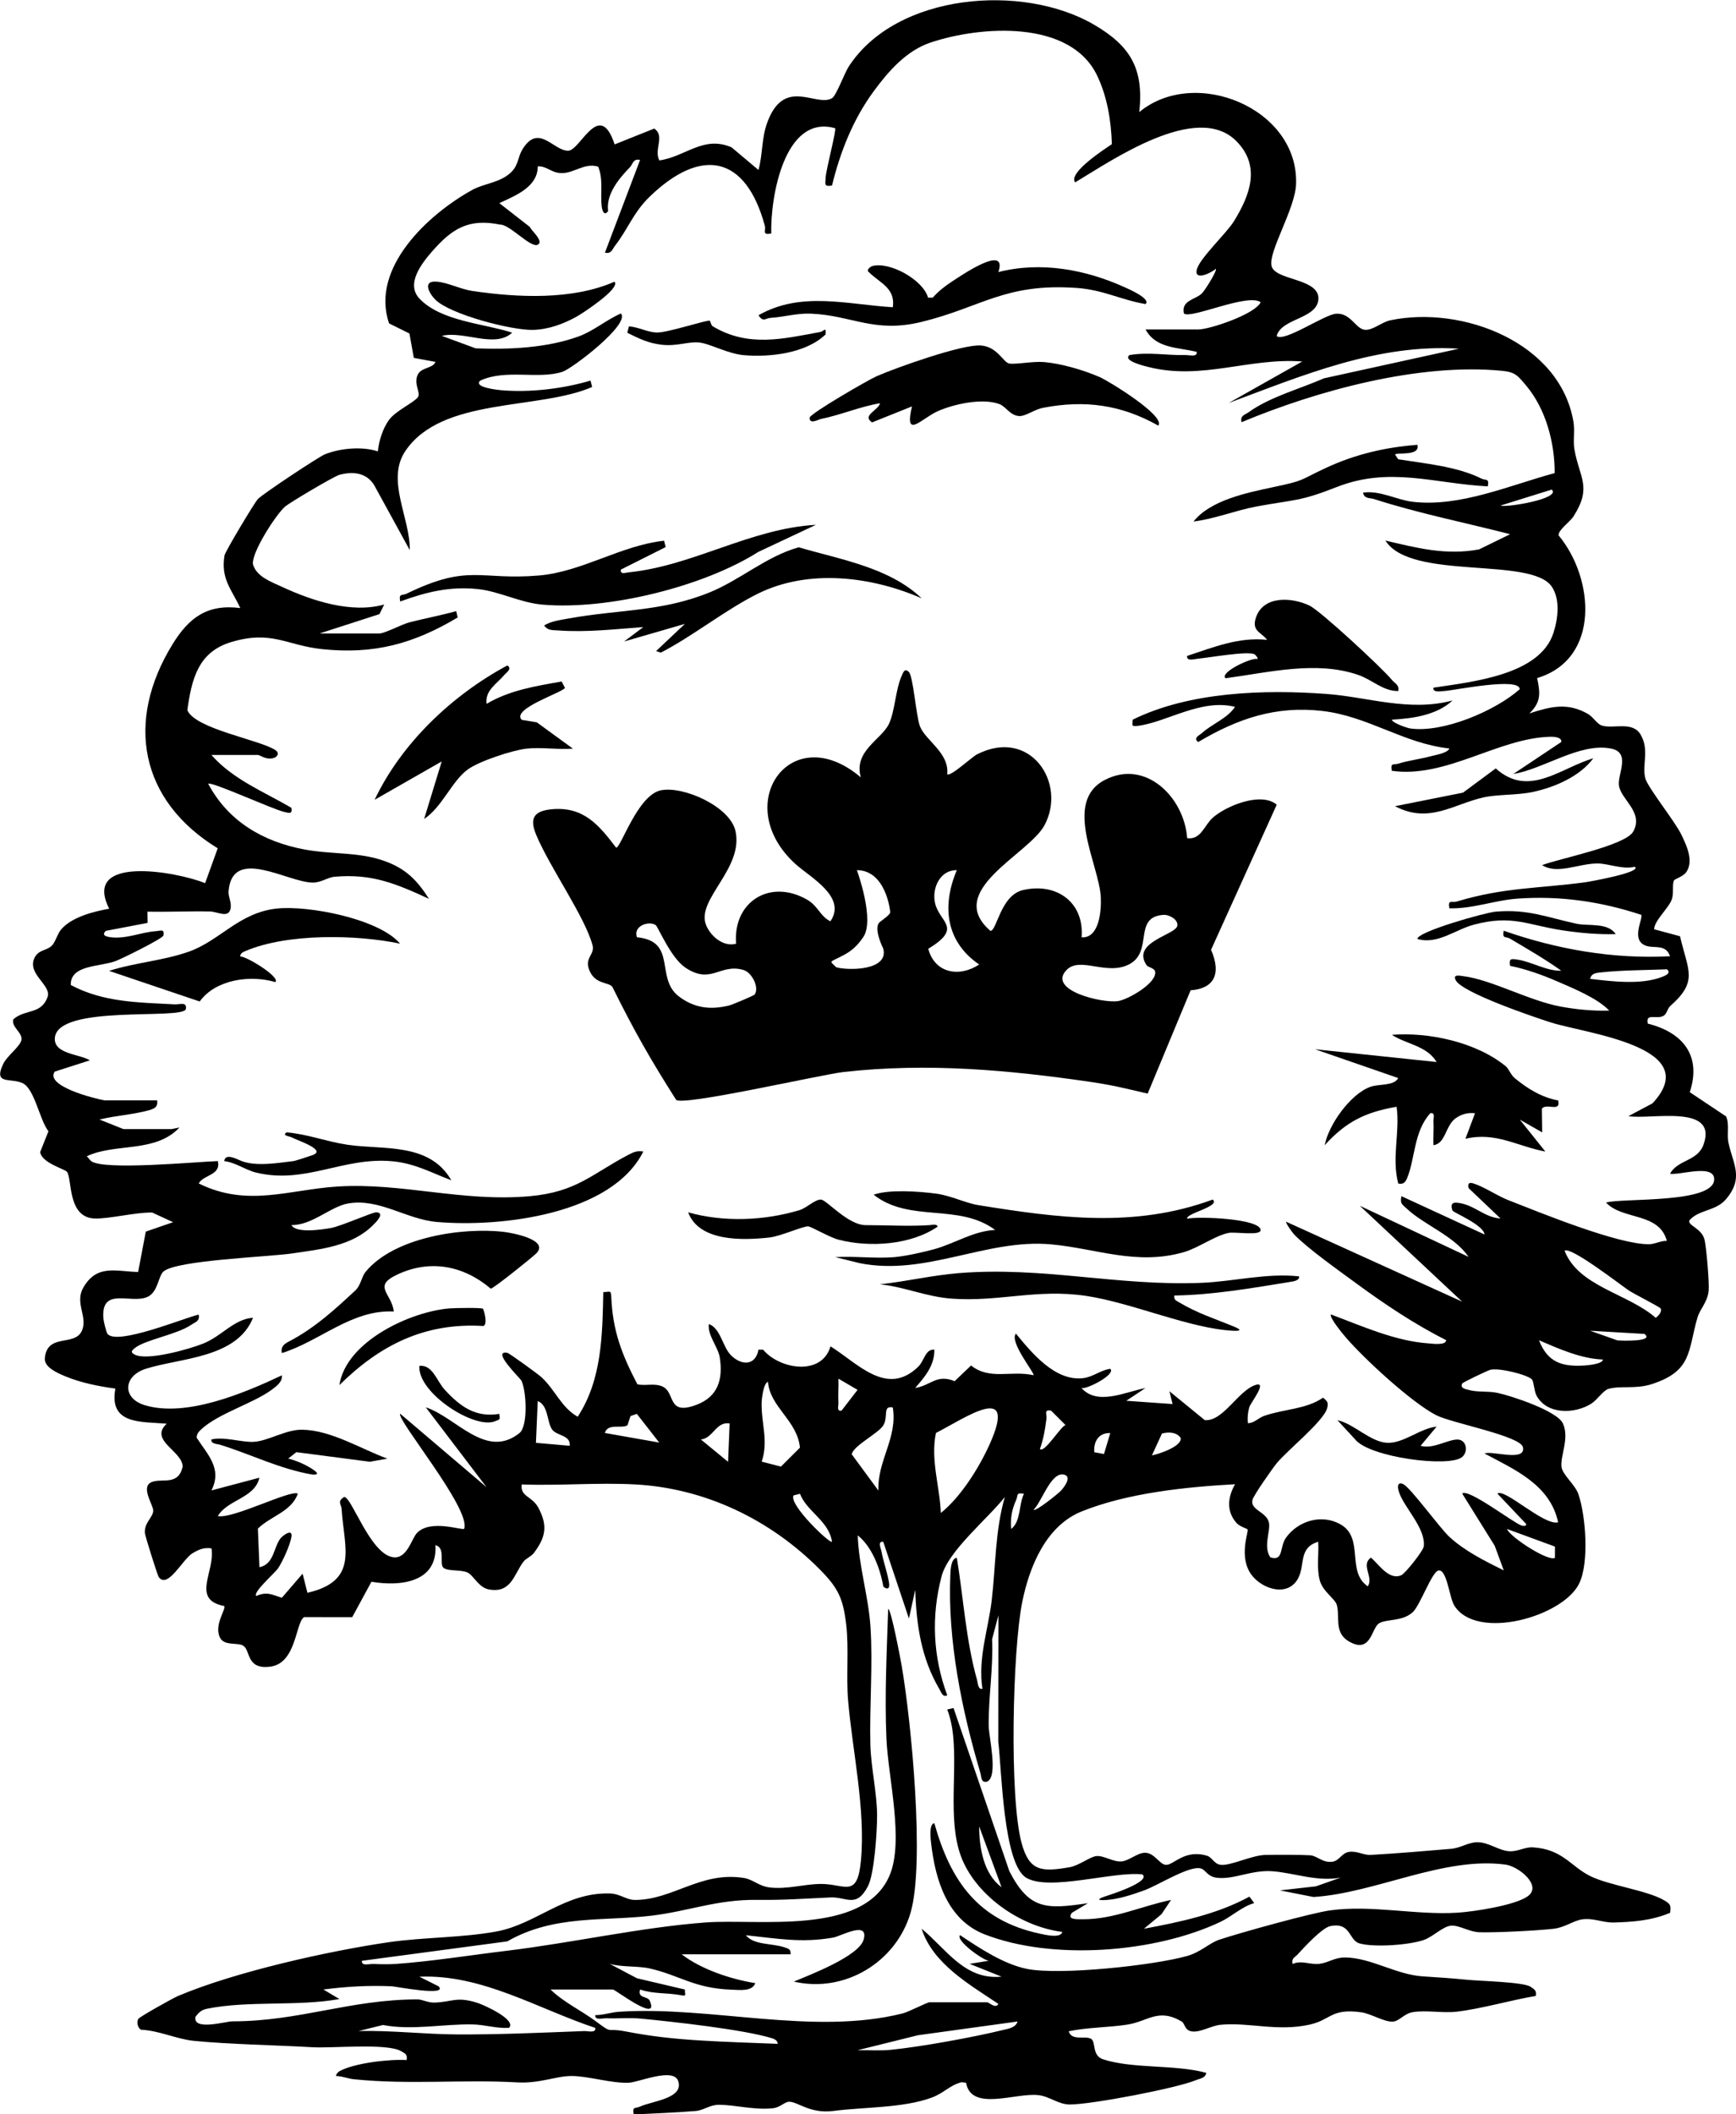 <?xml version="1.0" encoding="UTF-8"?>
<svg id="Untitled_Artwork_Image" data-name="Untitled_Artwork Image" xmlns="http://www.w3.org/2000/svg" viewBox="0 0 591.74 720.34">
  <path d="M388.29,38.23c18.95-15.78,54.44-1.39,53.49,24.53-.31,8.4-9.49,22.99-8.36,27.83s14.83,4.16,15.94,10.33c.87,7.82-12.57,7.19-14.19,13.58,2.59,2.18,16.23-7.33,20.25-7.61,4.96-.35,6.65,5.15,9.77,5.47,2.73.28,5.71-2.61,8.75-3.24,24.47-5.1,57.72,7.47,62.38,34.51.55,3.23-.18,6.49.34,9.47,1.69,9.7,6.1,12.77-.27,22.78-1.27,1.99-5.28,4.67-5.12,6.53,12.15,14.58,14.36,42.1-7.32,48.62,1.11,5.17,1.36,8.2-2.64,12.04,7.24-2.35,12.99-3.83,19.99.19,1.77,1.02,3.1,3.48,4.76,3.96,4.02,1.18,10.48-1.64,13.21,3.14,3.03,5.31.37,10.23,1.55,14.79.81,3.15,10.12,14.68,12.33,19.29,1.76,3.68,4.23,8.84,1.67,12.66-1.04,1.56-3.91,2.33-4.2,2.86-.7,1.24-.03,4.23-.72,6.37-.96,2.96-6.07,7.36-6.06,10.29l8.82,2.37c2.73,11.82,6.31,15.29-3.35,23.79-.87.77-1.2,2.67-2.18,3.27-2.4,1.46-6.29-1.12-5.46,2.71,11.75,2.93,18.48,10.76,14.31,23.36l12.39,8.26c1.21,2.7.18,6.03.81,9,1.56,7.27,5.35,11.93-.88,19.24-3.5,4.1-9.23,3.45-12.45,7.18-.67,1.78,4.32,2.66,5.21,6.75.59,2.72,1.63,14.51,1.36,17.22-.4,4.01-2.91,6.03-3.85,9.26-3.25,11.26-1.72,18.11-15.58,22.57-5.49,1.77-10.75.44-14.74,1.62-1.81.53-3.76,3.73-5.86,5.04-5.73,3.59-15.18,3.74-18.65-2.79-.84-1.57-.91-4.83-1.58-5.5-1.64-1.66-11.37-4.04-14.21-3.25-.81.22-9.27,4.2-9.52,4.66-.88,1.63,1.18,1.9,2.13,2.17,3.27.91,6.53.31,9.91,1.03,4.77,1.01,20.34,6.15,22.28,10.42,2.25,4.95-.85,10.79-.51,14.65.25,2.79,4.66,6.11,5.8,9.48,2.51,7.39,3.7,23.33.24,30.41-5.53,11.32-34.94,19.62-42.55,7.51-1.74-2.76-2.52-12.67-5.49-11.94-2.18.54-6.22,11.96-8.7,14.2-3.61,3.26-8.9,2.21-11.48,3.79-2.61,1.6-2.71,10.7-10.44,6.05-4.95-2.98-2.83-8.47-3.96-12.38-.58-2.02-4.83-4.59-5.81-8.36-1.12-4.3-.26-8.76-.52-13.11-6.74,2.02-4.43,7.71-6.76,12.3-3.4,6.69-12.25,3.95-15.97-1.02-4.55-6.09-.88-14.84-1.35-15.48-.24-.34-2.66-.94-3.8-2.24-3.51-4.02-2.95-8.77-.47-13.16-16.67.91-36.72,2.97-52.31,9.28-12.14,4.91-17.8,18.77-20.25,30.97-3.26,16.23-4.44,66.46-.19,82.03,2.62,9.57,6.71,9.88,16.34,8.21,3.24-.56,6.97-3.57,9.13-3.8,2.53-.26,5.67,2.02,8.52,1.83,2.51-.17,5.32-2.83,7.88-2.95,3.42-.17,5.11,4.11,7.43,4.11,2.62,0,6.37-5.44,13.98-3.07,1.66.52,2.37,2.82,4.59,3.06,3.44.37,10.63-3.3,15.26-3.37,3.76-.06,11.9-.09,15.21.12,2.45.16,4.29,2.69,7.63,2.19,2.36-.35,3.17-2.97,5.56-3.34,2.73-.43,5.05,1.15,7.47,1.02,8.92-.5,18.45-1.31,27.38-2.07,3.16-.27,5.84-2.17,8.76-2.25,4-.11,7.36,2.86,11.13,3.07,2.91.17,5.24-1.5,8.06-1.32,10.11.64,12.83,6.48,19.46,9.77s19.54,4.83,25.42,8.38c2.1,1.26,2.09,1.71,1.85,4.14-6.5,2.77-13.26,3.13-19.15,3.31-3.77.11-6.93-1.59-10.75-1.08-3.07.41-5.91,2.79-9.9,3.23-5.87.65-19.22,1.32-25.08,1.18-3.65-.09-6.96-2.45-9.76-2.25s-6.18,3.79-9.34,4.88c-5.03,1.74-16.89,2.58-21.9,1.17-3.74-1.05-2.88-7.38-10.01-5.88-2.77.59-8.85,7.18-11.09,9.64-.95,1.05-2.2,1.28-1.69,3.24,3.08-1.37,5.79.33,9.15-.05,2.98-.34,5.16-2.21,8.78-2.16,8.79.1,17.3,5.84,26.37,6.43,5.57.36,9.97.65,15.2,1.17,4.55.45,19.09.73,21.6,2.38,1.31.86,2.13,1.36,1.76,3.13-8.52,1.43-18.41,4.34-26.82,5.35-4.87.58-10.51-.59-15.1.17-2.93.48-4.53,3-6.65,3.21-2.92.29-7.55-2.71-10.95-3.17-10.32-1.4-10.21,2.54-17.44,4.18-11.06,2.51-20.9-.86-30.46.08-3.28.32-6.88,2.69-9.8,2.26-2.59-.38-2.27-2.66-3.5-3.38-7.94-4.67-11.41-.07-18.4,1.05-6.2.99-13.69.94-20.08,2.28,1,3.47,5.85,1.35,7.71,2.64,1.6,1.12.18,5.66,3.99,6.91,10.16,3.32,24.62,1.71,35.19,4.62-.29,1.82-2.17,1.92-3.5,2.48-6.73,2.8-35.71,8.31-42.97,8.3-3.99,0-6.82-2.73-10.74-3.19-7.74-.91-22.91,5.75-24.67-4.22l-1.53-.18c-3.97.99-6.01,3.69-10.11,5.22-9.76,3.62-23.09,3.21-33.58,4.57-8.08,1.04-12.22-3.26-15.19-3.13-1.46.06-2.94,1.93-5.39,2.2-6.45.71-13.02-1.2-18.61-1.17-2.84.02-5.12,1.89-7.7,2.11-6.99.58-14.16.83-21.17,1.17-.53-2.85.54-1.92,2.17-2.67,4-1.87,14.95-2.73,13.01-8.65-1.58-4.81-13.36.34-16.79.52-5.84.3-13.96-2.31-19.67-2.29-5.32.03-10.77,2.62-18.5,2.18-18.4-1.06-36.64.87-55.62-1.07-2.04-.21-3.95-1.06-6-1.1-.3-.3.58-1.36,1.08-1.63,5.03-2.8,17.09-4.17,22.9-3.81.38-1.87-.47-2.22-1.87-3.03-4.86-2.8-23.29-.94-30.28-1.34-12.67-.73-28.23-.98-40.35-2.17-5.86-.58-11.9-3.53-18.02-3.79-1.23-.7-1.52-2.69-.93-3.7.39-.67,11.7-7.01,13.48-7.77,19.25-8.18,51.22-15.36,72.11-18.38,11.5-1.66,25.35-1.51,36.68-3.66,13.52-2.57,23.18-13.36,38.43-12.92,3.6.1,5.59,2.2,8.56,2.21,12.88.04,22.5-9.85,37.16-7.49,3.12.5,5.06,2.77,8.76,3.23,5.94.73,11.64-1.15,17.46-1.19,8.27-.05,12.48,5.13,13.69-8.05,1.6-17.48-2.92-37.27-4.39-54.54-.69-8.05.31-17.71-.64-25.75-1.06-9-2.73-12.52-9.14-18.96-16.82-16.9-38.99-27.53-62.75-28.82-12.83-.7-25.87.49-38.7,0-.61,4.23,3.5,3.89,5.67,7.96,3.26,6.12,2.47,10.02-1.47,15.3-1.02,1.36-2.74,1.92-3.56,2.98-3.3,4.28-4.13,10.93-11.83,9.54-3.59-.65-5.22-4.85-7.37-5.8-2.27-1-6.42-.35-8.07-1.53s.83-6.93-2.8-7.75c.79,12.7-11.9,14.14-21.81,12.46l-6.55,12.06-16.38-.02c-3,1.79-2.56,15.71-11.53,16.88-8.21,1.07-6.73-5.42-9.15-7.07-1.83-1.25-5.98.01-7.73-2.35-2.79-4.27,1.92-10.24,1.17-11.23-11.5-2.19-2.96-11.91-4.36-19.65-2.64-.36-4.3.38-6.49,1.69-3.31,1.99-8.44,12.29-11.48,8.1-.46-.64-4.64-14.04-4.72-14.97-.31-3.47,2.65-5.29,2.84-7.53.17-2.02-4.8-8.58-.16-10.01,3.57-1.11,8.68,1.28,10.18-5.03.15-5.34-11.62-8.99-5.43-14.73-8.91-.72-19.75.31-17.49-11.96-5.62-.74-11.84-2-17.07-4.18-2.64-1.1-7.26-3.07-6.98-6.17.78-8.65,10.17-3.87,12.62-9.33,2.14-4.77-2.56-9.44.51-14.75,4.65-8.03,11.09-5.48,18.67-5.29l2.61-13.76,9.31-3.21-7.11-3.28c-5.61-.15-14.69,2.2-19.66,2.02-9.41-.34-7.54-13.75-9.45-15.95-.81-.93-8.62-3.02-9.09-6.69l2.82-7.08c-3.07-3.99-4.72-14.44-8.79-16.38s-10.19.76-6.57-6.67c1.29-2.64,5.65-5.79,6.14-8,.55-2.47-3.54-4.49-2.76-7.08,4.07-3.65,9.73-1.45,11.8-8,.76-3.96-7.26-7.67-4.51-13.07,1.38-2.72,4.06-2.27,5.83-4.03,1.3-1.29,1.82-3.91,3.19-5.53,3.62-4.24,11-6.1,16.38-7.07-9.43-18.56,23.2-12.57,32.7-8.71l4.29-11.87c-26.55-16.25-31.62-43.16-15.4-69.52,5.59-9.08,11.84-13.77,23.1-12.33-3.04-6.51-6.69-9.92-5.39-17.92.21-1.3,10.1-17.79,11.34-19.18,1.46-1.64,20.73-14.42,22.87-15.28,5.17-2.09,12.76-2.78,18.06-1,.35-3.57,1.74-7.98,3.89-10.84,2.28-3.04,8.78-6.02,9.81-7.7.96-1.57-1.6-4.48-.09-7.61,1.24-2.57,5.24-2.09,6.02-4.35l-7.37-1.36-1.49-8.31-6.93-3.43c-6.52-18.88,13.39-37.29,28.5-45.57,3.95-2.16,9.76-2.4,13.39-6.24,2.2-2.33,2.04-4.97,3.5-7.39,5.56-9.21,10.61.45,15.68.36,4.12-.08,10.67-17.82,15.8-2.15l13.5-5.4c3.81,2.56-.24,7.15,1.76,10.85,9.02-1.3,14.98-8.6,24.61-4.45l9.17,7.71c1.47-5.39,1.01-10.74,2.97-16.11,5.8-15.92,16.77-5.09,22.14-8.38,1.4-.86,4.18-8.48,5.63-10.72,16.26-25.09,59.37-28.48,83.68-14.27,12.43,7.27,17,15.03,15.36,29.88ZM109.14,215.84h20.17c1.8,0,7.75-3.17,10.34-3.83,5.27-1.33,10.61-2.34,15.85-3.78l.52,2.14c-14.99,8.95-28.49,12.67-46.22,10.8-12.18-1.28-17.14-6.55-30.99-2.41-11.27,3.37-13.48,12.61-14.95,23.2,2.68,6.45,24.99,10.15,30.03,13.63,1.58,1.09.5,2.38-.63,2.68-2.73.74-4.47-1.04-5.38-1.04h-15.81c7.3,8.32,17.87,12.52,27.25,17.99.43,2.3-.86,1.78-2.49,1.4-3.94-.9-24.78-10.46-25.85-9.58,6.8,12.8,18.67,19.71,32.67,22.36,9.46,1.79,18.69.77,27.6,4.02,7.15,2.61,10.96,6.52,14.97,12.82-11.17-5.13-19.35-8.63-32.08-7.53-2.59.22-4.65,2.04-7.59,2-8.6-.11-27.44-12.5-28.64,2.98-.15,1.93,1.24,4.05.6,6.21-.86,2.94-4.44.7-6.93.65-7.09-.15-14.23.21-21.32.06l.05,3.83-14.22,2.71c-1.62,1.54.14,1.98,1.63,2.18,5.21.69,10.48-1.74,15.4-2.07,1.63-.11,3.02-.91,2.59,1.5-.59,1.2-14.08,7.86-16.37,8.71-5.34,1.98-15.42,1.21-15.21,8.14,11.23,5.96,23.03,5.91,35.41,6.59,1.69.09,4.28-1.03,3.81,1.63-1.2,3.76-43.72-1.74-44.65,9.79-.45,5.57,8.5,5.48,11.93,7.65l-11.97,3.84c-3.35,4.86,13.08,9.1,16.89,9.78h17.99c.4,2.24-.94,2.85-2.65,3.35-5.19,1.49-11.69,1.87-16.97,3.2l8.17,3.26h16.36c.18,0,2.72-.55,2.72-.55-8.2,8.8-21.94,5.2-31.59,9.81.58.47,1,1.29,1.56,1.69,4.46,3.17,35.67.2,43.12-.05,1.1,4.91-4.82,4.55-6.53,7.61,16.6,8.25,30.86,2.08,47.37,1.05,21.98-1.37,42.54,5.35,65.46,3.3,16.06-1.43,21.19-7.61,33.78-14.18,1.75-.91,2.88-1.38,4.94-1.04-10.77,21.55-48.71,25.87-70.37,24-10.44-.9-19.55-8.13-30.23-6.31-5.98,1.02-12.27,7.46-19.33,7.37,1.54,2.93,10.62,1.51,13.53.98,3.36-.61,14.1-5.38,15.37-5.33,3.36.14-.5,3.77-1.08,4.35-7.16,7.2-17.87,8.22-27.42,9.64-8.3,1.23-39.41,2.29-44,6.15-1.82,1.53-1.85,7.05-5.49,8.68-5.67,2.55-15.87-3.65-15.02,7.32.08.98.95,4.66,1.39,5.25,3.07,4.11,25.87-5.29,31.09-6.55.47,2.25-1.12,2.52-2.51,3.47-5.04,3.42-15.74,5.08-19.29,7.97-1.11.91-1.49,1.41-.02,2.19,4.2,2.24,18.75-1.86,23.49-3.8,6.33-2.59,10.41-8.32,16.86-8.74-5.57,13.84-24.76,13.63-36.57,17.39-7.62,2.42-8.2,10.01-.32,12.4,14.09,4.27,34.08-4.2,46.7-10.17.29,2.18-1.82,3.69-3.34,4.83-6.26,4.7-18.26,8.08-24.21,13.63-.85.8-1.45,1.54-1.49,2.77,3.78,5.85,8.81,10.52,5.05,17.98l16.35-4.34c-1.56,7-10.86,7.46-14.17,13.06,4.88,1.17,25.11-9.19,27.26-7.61-2.17,6.17-9.3,7.62-13.61,11.91l.54,13.14c4.97-1.03,4.75-6.59,7.12-9.77.66-.89,4.25-3.68,3.78-.59-.42,2.74-2.97,8.36-4.55,10.72-1.12,1.68-8.72,8.2-7.44,9.44,3.72-1.61,5.29-.43,8.73.6l7.07-8.2,1.64,6.52c17.66-4.1,12.5-15.22,11.65-28.56-.11-1.76-1.63-2.51.89-4.11,2.6.1,8.85,19.4,16.61,20.54,4.85.72,6.3-6.31,8.22-8.29,4.62-4.76,15.42-.75,16.05-1.39,2.49-6.63-23.36-37.57-21.8-39.21l29.44,25.04-20.72-27.22c10.33,3.35,20.5,17.92,31.94,8.77,2.99-2.4,2.36-14.56.63-17.91-.38-.74-10.42-10.44-4.76-9.42.69.13,10.37,7.18,11.46,8.16,4.8,4.3,6.93,10.54,12.52,13.6,8.26-12.59,8.41-27.87,8.72-42.46,2.15.03,2.62-.88,2.72,1.61.48,11.64,3.6,19.66,8.9,29.81,2.82.63,5.75-.48,8.53.74,4.59,2.03,1.4,10.14,11.71,6.21,7.24-2.76,8.97-8.68,7.86-15.97-.57-3.76-4.27-7.65-3.73-11.52,4.14,1.58,4.62,7.91,7.7,10.82,3.65,3.44,8.21,3.32,9.21-2.09l1.58.02c5.67,6.75,20.01,9.04,22.96-1.14,9.15,5.64,19.12,17.34,29.85,7,2.2-2.12,2.4-6.09,5.56-5.88.07,5.43-3.25,9.28-6.54,13.06,5.42-.86,7.3-4.86,13.44-2.31l5.61-5.35c6.37,5.09,13.54,1.6,21.29,3.31.63-.46-8.42-11.44-6-14.17,5.46,6.64,13.3,16.21,22.78,15.19,3.49-.37,6.06-2.77,9.38-3.19,2.02,1.88-7.97,7.05-9.81,6.55,5.46,6.08,14.85,1.34,21.8,0l-6.53,4.33,15.78,1.12-1.08-4.37,12.04,9.84c6.28.59,11.47-10.23,17.43-12.01,4.04-1.21-1.83,6.18-2.23,7.58-.53,1.83-.68,3.59-.51,5.47,2.23,0,3.45-1.74,5.65-2.51,6.67-2.32,14.23-2.19,19.97-6.17,1.45,1.16,1.91,1.6,1.42,3.56-1.1,4.37-13.62,14.4-17.21,18.78-1.46,1.79-7.83,10.88-8.23,12.41-.93,3.53,4.61,4.02,5.56,7.68.73,2.8-2.06,8.29.53,11.99,4.65,1.37,3.01-3.55,5.36-6.78,4.13-5.68,12.05-8.1,18.47-4.52,8.32,4.64,1.93,16.16,9.37,21.15,2.1-3.08-2.54-7.32,1.09-9.78,2.6,2.23,6.17,7.86,10.32,6,1.41-.63,7.52-8.35,7.68-9.85.68-6.3-6.97-13.44-8.53-18.71-.42-1.43-.58-3.34,1.43-2.52,2.42.99,12.48,14.92,15.8,17.99,5.21,4.82,12.22,8.33,18.55,11.42l-3.08-8.36-11.08-17.79c2.02-1.9,17.48,10,20.19,10.88.55.18,1.78.3,1.61-.52l-9.81-10.35c2.48-1.93,15.88,11.03,20.71,9.79-2.71-12.72-14.68-17.92-25.07-23.43,2.17-1.17,14.16,3.01,13.07-2.16-.81-3.85-24.23-8.21-29.48-10.87-8.38-4.25-24.78-19.38-31.05-26.72-.9-1.05-5.68-6.83-4.88-7.64,10.53,3.94,21.87,9.08,33.2,9.85,1.25.09,6.04.79,6.03-1.12-10.4-5.17-21.03-12.28-30.43-19.18-5.88-4.32-16.61-11.9-21.36-16.79-.62-.64-3.07-4.06-2.72-4.35l59.97,27.22-34.89-32.67,37.07,17.41c-4.86-7.15-15.35-10.98-21.11-16.48-1.53-1.46-2.27-1.57-1.78-4.2l28.34,13.06c-.29-3.27-10.71-7.51-10.93-8.16-.51-1.5-.59-2.89,1.59-2.67,5.88.59,9.13,5.03,14.79,5.38l-10.89-10.36c-.33-1.49.08-2.06,1.6-1.6,3.47,1.04,8.24,4.25,11.8,5.65,11.07,4.33,37.5,15.18,48.14,15.08,1.98-.02,4-1.24,6.04-1.14-2.59-9.82-15.16-7.03-20.71-13.06,5.54-1.65,37.51.49,36.84-8.2-.38-5-11.99-1-15.04-1.63,2.64-4.81,9.34-4.21,11.39-9.85,5.14-14.16-18.24-8.43-25.56-9.77l8.18-4.34c18.04-19.29-22.65-23.77-34.59-27.56-5.62-1.79-30.35-10.15-32.47-14.41-1.05-2.12,1.3-1.53,2.48-1.39,9.59,1.15,22.49,8.38,33.25,10.37,5.38,1,11.12,1.54,16.6,1.38-3.99-4.22-12.14-7.53-17.79-9.99-4.88-2.12-10.78-4.23-16.01-5.26-.41-2.65.38-2.44,2.65-2.1,4.67.7,9.94,3.95,14.8,3.75-5.58-3.98-11.57-7.42-17.47-10.92-1.4-.83-2.75.2-2.15-2.7,18.15,6.35,37.34,9.72,56.69,8.7-1.4-4.15-5.1-2.65-7.94-3.5-5.8-1.72-1.07-9.49-1.89-10.62-13.66-4.51-27.54-6.54-42.01-5.53-7.9.55-15.48,3.55-23.39,3.31-.54-3.17.74-1.77,2.53-2.31,16.22-4.86,27.61-4.4,43.67-6.54,1.47-.2,19.61-3.42,17.04-5.3-4.2,1.01-8.92-1.08-12.58-1.12-6.48-.07-13.79,3.88-19.03.56,5.7-2.21,28.39-6.63,31.06-11.44,3.71-6.69-4.43-10.99-4.89-15.89-.37-3.93,4.13-11.07-2.75-12.4-10.63-2.05-22.86,7-33.23,8.67l16.35-10.9c.22-1.66-2.52-1.8-3.59-1.78-17.85.36-35.56,14.24-54.19,11.6-.5-2.94.53-1.88,2.37-2.47,3.31-1.06,7.18-1.48,10.7-2.44,1.69-.46,5.96-1.09,6.55-2.7-15.55-1.66-27.65-11-43.37-12.79-15.88-1.81-28.81,2.64-42.23,10.59-1.89-1.34.43-2.3,1.29-3.07,3.5-3.15,8.57-4.92,11.26-8.9-11.6-2.94-23.37,5.31-33.31,6.49-2.15.25-1.65-.29-1.57-2.13,19.27-9.5,44.7-10.33,66-8.77,14.1,1.03,28.26,6.18,43.03,2.23-5.46,5.04-13.58,6.14-20.71,6.54.28,1.21,5.43,2.88,6.25,2.99,11.17,1.61,29.01-5.97,37.34-13.36.02-4.26-22.35.41-25.57.59-1.2.06-4.13.7-3.84-1.12,12.97-1.99,36.14-4.2,40.87-18.54,1.57-4.77,2.45-11.39-.49-15.83-6.91-10.42-48.09-2.01-56.74-15.75,10.92,2.55,20.59,5.1,31.91,3.01l10.6-5.18c-15.47-3.99-31.15-7.07-46.36-11.97-1.43-.46-3.4-.03-3.78-2.2,5.87-.83,11.47,2.51,17.02,3.14,16.15,1.84,32.98-5.66,48.3-9.79.04-10.35-2.99-21.83-9.74-29.84-2.79-3.31-3.65-4.56-8.08-5-28.25-2.8-63.04,6.69-88.92,17.5-.52-2.36,1.16-2.47,2.52-3.46,7.08-5.13,17.54-7.95,25.58-11.49l46.03-10.1c-27.72-1.75-53.25,9.1-78.5,18.5l25.08-14.14c-18.27-1.36-34.22,6.52-52.56,1.85-.92-.23-8.87-2.09-6.31-4.04,6.58-1.1,12.66.15,19.09,0,1.3-.03,4.07.8,3.8-1.08-6.28-1.6-13.86-1.04-17.44-7.64h17.99c3.79,0,19.32-5.16,21.25-9.27-4.32-3.24-24.03,5.89-26.16,3.82-1.02-4.55,4-4.67,6.17-6.89,1.04-1.07,5.22-7.69,4.71-8.35-1.08,1.13-7.21,4.32-6.55.53s10.11-12.48,12.72-16.72c5.47-8.89,9.26-18.77.82-27.29-13.41-13.54-42.29,6.47-54.94,14.05-2.57-3.25,10.3-11.51,12.51-13.01-.26-7.94-1.55-16.1-5.02-23.36-9.13-19.15-39.77-16.98-56.8-11.26-8.22,2.76-14.3,9.7-19.37,16.6-7.02,9.54-11.41,20.65-14.21,32.12-2.81.43-2.26-.44-2.16-2.7.14-2.9,3.72-16.14,3.22-16.84-17.3-4.85-22.08,23.52-21.77,35.88-3.35.55-1.71-.91-2.19-2.66-6.51-23.95-21.62-26.93-39.26-9.88-5.58,5.39-7.4,11.06-11.73,16.6-1.04,1.33-1.26,2.96-3.51,2.47l11.98-31.59c-2.42-.58-2.41,1.4-3.48,2.5-3.75,3.86-8.19,9.17-7.42,14.93-1.3,1.75-1.98,0-2.18-1.62-.53-4.3.62-9.1-1.2-13.52-4.58-1.46-8.16,2.22-12.44,2.19-3.57-.03-4.87-2.4-8.15-2.31,0,7.11-7.74,10-13.1,12.54l10.41,8.12c.28,1.05,4.92,4.84,2.69,6.04-2.35,1.27-9.58-6.95-12.79-6.84-10.71-2.2-16.38,1.31-23.16,9.05-3.64,4.16-9.17,11.2-4.31,16.23,7.44,7.71,21.84,8.37,31.53,11.53-5.89,5.46-16.46-.75-23.98,1.09l11.54,4.25c11.4.46,24.24-.13,35.03-4.03,5.15-1.86,9.51-5.68,14.48-7.85,3.31,3.58-16.51,18.74-19.91,19.86-8.21,2.7-19.38-1.04-28.06,3.03-2.46,2.28,6.06,3.16,7.11,3.25,9.95.85,20.94-.46,30.5-3.27l.55,2.18c-18.41,7.98-51.3,3.33-63.71,21.88-6.61,9.89,1.71,22.73,1.55,33.7l-12.15-22.17c-2.64-4.25-7.29-4.73-11.87-3.47-1.83.51-16.92,9.42-18.55,10.87-3.19,2.84-11.42,15.65-10.89,19.59,1.24,4.26,6.16,5.95,9.88,7.68,10.2,4.75,23.78,9.2,34.87,6.02l-1.62,3.28-20.19,6.52ZM528.93,166.81l-17.43,5.43c1.49.83,20.85-2.31,17.43-5.43ZM568.19,330.26c-7.15.28-15.33.28-22.39,1.04-1.63.17-3.36.25-3.77,2.21,7.57.88,17.57,2.17,24.82-.79,1.31-.53,2.73-1.34,1.35-2.46ZM566,445.77c-.4-.57-9.2-5.01-10.81-6.1-2.84-1.92-19.92-15.17-21.89-13.52,4.84,12.29,21.59,14.52,31.08,22.85.93-.64,2.32-2.25,1.63-3.23ZM560.55,454.48l-18.53-1.08,9.25,3.27c1.15.13,12.89.57,9.27-2.18ZM546.38,463.2c-7.44-.24-14.99-3.64-21.79-6.55,2.98,7.68,8.08,9.09,15.66,8.58,1.11-.07,6.05-.52,6.13-2.03ZM286.86,480.61l5.45-7.07-6.52-3.81c.09,2.71-.15,5.47,0,8.19.06,1.23-.71,2.99,1.08,2.7ZM259.65,498l6.55,1.69,6.48-6.46c-.94-9.31-10.19-13.74-10.9-22.41-1.56.4-2.14,5.86-2.17,7.1-.17,6.95,2.41,13.03.03,20.07ZM194.19,492.6c.43-3.63-4.35-3.37-5.95-5.49-1.85-2.46-1.23-8.26-4.94-9.76l-.62,14.24,11.51,1.01ZM304.32,479.54c-3.57-.71-1.45,3.06-3.2,6.05-1.6,2.74-10.22,6.93-10.8,9.9l9.1,12.37c-.43-10.14,6.6-17.95,4.9-28.32ZM320.69,515.49c6.75-5.38,12.99-15.34,16.56-23.22,9.93-21.96-8.21-9.14-18.22-4.04-1.91,9.12,1.32,18.18,1.66,27.25ZM354.48,493.69c1.47,1.56,6.98-7.57,8.7-8.17l-4.9-4.89c-2.58-.46-1.38,1.17-1.58,2.74-.49,3.85-.97,6.65-2.22,10.32ZM217.07,481.72l-2.16.76-1.01,3.11c-1.92,1.3-6.76-.81-7.72,2.64l18.53,3.27-7.65-9.79ZM248.71,484.99c-4.63-.77-5.61,5.06-9.81,5.46l9.27,7.6.54-13.06ZM378.46,488.26c-3.92-.15-5.76,2.87-5.45,6.53l3.3.61,2.14-7.14ZM392.65,495.87c2.36-.43,10.4-3.12,9.8-5.97-1.48-2.07-4.23-2.04-6.38-1.48l-3.42,7.45ZM352.3,514.39c.75.72,8.48-5.58,9.32-6.47s4.06-4.84,1.02-5.5c-4.46-.97-7.5,9.28-10.34,11.97ZM272.68,508.96l-2.17.54c-1.85,2.98,12.38,16.59,13.08,15.79-1.01-7.08-8.6-10.29-10.91-16.34ZM349.03,508.96c-2.84-.53-1.93.52-2.68,2.16-1.45,3.16-2.01,6.33-1.67,9.81,3.37-2.55,2.55-8.45,4.35-11.97ZM269.43,665.86h-37.07c6.57,5.09,16.75,8.49,25.08,9.82-1,2.95-5.41,2.32-8.22,2.22-12.62-.45-17.57-4.91-27.69-7.2-4.26-.97-9.26-.38-13.69-1.58l9.28,4.9,16.34,3.84c-.07,1.84.73,2.33-1.38,1.93-4.94-.92-9.31-.35-13.88-1.94-.97,3.1,2.53,2.17,3.26,3.81,3.53,7.98-11.74-3.81-12.54-3.81h-21.26c4.54,4.43,10.43,7.1,15.51,10.89,6.06,4.52,3.05,2.03,10,3.38,9.05,1.75,16.46,2.52,25.28,3.08,8.86.56,17.79.79,26.62,1.16,0-1.07-.97-1.61-1.91-1.9-9.72-3-33.63-5.61-44.57-6.68-3.95-.39-7.92.02-11.87-.13-1.32-.05-4.06.82-3.8-1.08,2.77.02,5.37-.96,8.13-1.14,31.33-2.04,66.04,8.19,96.55.59,2.29-.57,8.37-3.82,9.26-3.82h19.63c.62,0,2.92,2.36,3.81.55-9.84-6.61-22.36-13.69-26.15-25.61,8.41,6.9,14.64,17.57,27.24,16.33l-10.89-4.36,6.53-1.06c-1.97-.16-11.43-6.95-9.79-8.73,6.63,4.44,14.9,9.92,22.82,11.51,11.2,2.24,43.19-1.17,54.61-4.41,4.64-1.32,7.53-4.38,10.85-5.51,6.62-2.24,31.55-9.17,37.94-10.03,14.21-1.93,29.05,1.68,43.32.8,5.59-.35,19.46-2.46,23.89-5.54,5.2-3.62-2.98-10.23-7.47-10.84-21.08-2.86-44.36,9.71-65.48,11.03l-11.43-2.25,12.26-1.38,8.45-2.98c-8.11,1.53-16.03-1.68-23.46-2.17-6.97-.46-12.9,2.86-18.55,2.25-3.55-.38-3.8-2.61-5.65-3.18-3.8-1.16-14.49,5.69-19.37,7.47-4.04,1.46-8.79,3.03-13.09,3.28-2.74.16-3.03-.31-.16-1.25,1.02-.34,15.75-4.91,12.68-7.49-9.76-1.14-31.71,5.83-39.59,1.15s-8.37-37.08-9.53-46.33l.04-43.08-2.16,8.18c.45,9.9-1.26,19.56-1.15,29.46.04,3.86,3.33,17.12-.51,19.01-2.19.53-1.92-1.6-2.35-3.05-6.3-21.25-11.15-44.93-10.22-67.27.06-1.53.15-5.74,2.22-5.94,2.27,13.79,3.09,28.12,6.89,41.62.32,1.12.27,3.3,1.84,3.04-1.6-10.5,1.98-20.23,3.15-30.09,1.41-11.88,1.11-23.61,4.48-35.28-5.74,7.32-19.25,18.3-21.54,26.96-3.6,13.61-2.97,27.46,1.92,40.6-1.57.71-1.88-.73-2.71-2.15-6.14-10.45-7.84-21.78-8.2-33.8l-2.16,9.79-8.75-26.14c-2.03-.25-.8,2.19-.6,3.32.64,3.47,1.96,7.03,2.56,10.55.39,2.31-.68,2.48-1.94,1.39-.99-5.94-3.84-13.63-8.72-17.44.35,10.46,3.64,20.66,4.34,31.07.87,13.06-.37,27.13-.03,40.35.18,7.33,2.27,16.6,2.29,23.89.02,5.41-.93,20.03-3.12,24.22-3.99,7.63-7.33,3.57-12.75,3.82-9.31.42-15.57.94-25.03.83-13.79-.16-23.28,3.87-36.11,5.4-16.33,1.94-33.15-.38-49.05,8.74l-49.54,6.62c-.25,1.91,2.47,1.02,3.8,1.07,2.49.11,5.16.16,7.64,0,11.97-.82,25.86-3.04,38.02-4.5,21.84-2.63,46.18-8.06,67.77-9.64,17.97-1.31,53.73,4.62,62.58-15.91,5.07-11.75-.44-33.43-1.03-46.71-.65-14.62.12-29.59.59-44.19,1,0,4.24,17.21,4.61,19.37,3.23,18.77,7.98,67.22,3.02,84.16-4.93,16.83-22.47,27.45-39.79,23.43,5.24-2.19,22.28-8.64,23.82-14.36,1.76-6.56-7.77-1.09-10.45-.62-10.75,1.88-19.09.31-29.72-.82,2.65,3.37,8.82,2.73,12.89,4.05,1.84.6,2.38.65,2.38,2.47ZM530.03,530.74v-3.8s-16.36-6-16.36-6c1.2,2.94,14.45,11.36,16.36,9.79ZM202.91,690.93c-19.61-6.5-38.58-18.35-59.96-17.44l6.54,3.27c3.47,3.56-14.79.05-15.82,0-7.88-.38-15.66.08-23.43,1.09l5.45,3.25c-14.27,2.58-31.12.44-45.2,3.32-1.86.38-2.74,1.28-3.85,2.7-1.03,4.94,10.34,1.58,12.48,1.58,23.02-.01,40.17-7.46,63.17-7.48,1.64,0,3.52,1.11,5.58,1.08,6.24-.09,7.55-2.27,15.01.15,2,.65,13.35,5.7,10.61,8.46-4.34.27-8.17-1.1-12.56-1.17-9.78-.17-20.57,2.1-30.4.2l-8.29,2.06c11.16-.27,22.14,1.08,33.3,1.15,14.35.09,29.05-.59,43.57-1.14,1.32-.05,4.06.82,3.8-1.08ZM346.85,688.75l-34,4.69-20.51,5.09c3.75-.07,7.55.25,11.3-.13,10.08-1,28.13-4.27,38-6.7,1.86-.46,4.58-.77,5.21-2.95Z" fill="currentColor"/>
  <path d="M513.29,363.33c1.03.84,1.65,2.87,3.05,4.02,4.3,3.56,9.18,6.56,14.78,7.59.99,4.2-4.05.75-5.56,2.81l.11,8.07-7.62-4.35,8.71,10.88c-9.5-1.75-16.93-6.82-27.25-4.35l3.27-8.7c-2.46-.25-4.47.24-6.52,1.65-3.64,2.51-3.4,8.65-7.65,9.23-.11-2.71.13-5.47,0-8.19-.06-1.23.71-2.99-1.08-2.7-5.68,6.29-5.13,15.47-7.89,22.09-.63,1.51-1.3,2.2-3.02,1.87-2.35-8.8.64-17.45-.57-26.16-10.71,1.84-17.25,5.11-24.51,13.09,1.35-7.03,8.8-17.46,15.54-19.87,3.07-1.1,8.05-.23,9.52-3l-28.34-9.81,41.43,4.34c-3.39-5.61-10.28-6.01-15.26-9.26,12.65-.99,28.83,2.5,38.86,10.74Z" fill="currentColor"/>
  <path d="M394.81,145.01c-12.69-7.15-25.07-8.8-39.31-6.06-2.83.54-5.93,2.9-8.01,2.81-3.2-.13-4.56-3.26-6.9-4.11-5.8-2.1-15.43,0-20.98,2.47s-11.49,9.86-8.75-1.65l-13.6,5.45c-3.62-2.4,2.2-4.11,2.7-6.53-6.87,1.17-13.43,4.01-20.24,5.39-.73.15-3.89,1.97-3.73-.49.09-1.34,19.92-12.85,22.9-14.14,6.73-2.93,28.99-10.87,35.4-10.44,5.71.38,7.7,5.86,9.78,6.16,2.37.35,8.02-.85,11.91-.5,5.89.53,13.42,2.74,18.87,5.11,2.99,1.3,22.65,13.3,19.96,16.54Z" fill="currentColor"/>
  <path d="M304.87,428.32c3.75-.32,9.85-1.68,13.63-2.72,6.93-1.91,13.24-6.18,20.71-6.54-12.55-9.29-29.04-2.3-41.42-12,5.16-1.88,15.33-1.15,21.12-.4,5.25.68,10.07,3.22,14.59,3.95,27.16,4.37,53.25,7.91,79.86-1.9,2.83,2.32-9.27,4.71-8.71,6.52,3.99-.87,24.7-.04,25.05,3.82.19,2.13-8.73.57-10.94,1.02-4.67.95-10.2,5.1-15.26,6.56-16.13,4.64-29.86-1.27-45.21-2.66-22.07-2.01-42.71,10.92-65.28,6.4l-8.31-2.05c6.56-.4,13.68.55,20.17,0Z" fill="currentColor"/>
  <path d="M179.47,255.07c-4.8.54-16.19,4.26-20.1,7.15-5.42,4.01-8.66,12.77-14.8,16.81l6-19.6-22.88,13.07c9.21-19.38,26.47-35.68,45.23-45.77,1.81,1.09-.34,2.42-1.07,3.29-2.47,2.96-6.59,5.17-6,9.8,7.83-4.67,16.78-6.05,25.6-7.63l1.12,2.18c-.68,1.53-18.41,7.13-14.74,10.89l5.14.85,12.31,8.96c-5.07.4-10.84-.56-15.81,0Z" fill="currentColor"/>
  <path d="M278.15,178.8l-19.64,9.23c-18.85,11.92-51.26,19.88-73.56,17.98-7.63-.65-14.71-4.51-21.96-5.29-9.54-1.04-17.75.99-26.57,4.22-.56-2.9.6-1.9,2.18-2.67,21.38-10.39,24.79-4.46,45.1-6.19,14.72-1.26,27.98-10.26,42.66-11.85l.54,2.17-15.25,7.66c-.3,1.78,1.43,1.08,2.58.96,22.2-2.28,41.52-14.95,63.92-16.21Z" fill="currentColor"/>
  <path d="M136.4,321.52c-14.87-3.12-38.42-3.56-52.61,2.46-.88.37-1.92.78-1.9,1.9,2.13-.09,13.71,7.02,11.98,8.73-8.64-2.54-20.37-.9-25.81,6.61l-30.88-10.43c8.75-2.82,18.56-3.48,27.22-6.56,10.65-3.79,17.11-13.33,30-14.68,10.65-1.12,34.73,3.44,41.99,11.98Z" fill="currentColor"/>
  <path d="M340.3,92.7c14.5-3.7,29.77-.89,43.26,5.26.76.35,8.96,3.85,6.89,5.64-8.4-1.44-14.39-4.85-23.39-5.49-24.44-1.73-32.37,6.53-52.86,11.55-16.22,3.98-23.65-2.18-37.71-2.79-4.91-.21-9.06,1.12-13.82,1.43-1.76.11-2.51,1.63-4.12-.89,14.51-8.3,30.36-3.64,45.78-2.73.93-6.57-4.4-8.2-8.19-11.98-1.03-.7.63-1.9,1.23-2.06,5.86-1.58,17.27,4.66,18.97,10.77h1.59c1.96-2.19,4.1-3.87,6.54-5.47,3.35-2.2,19.1-12.98,15.84-3.25Z" fill="currentColor"/>
  <path d="M182.94,426.91c-1.07,1.16-14.66,12.07-15.65,12.16-9.26-7.86-20.68-10.12-31.98-4.76-8.45,4.01-1.77,6.3-1.08,12.54-14.37-.73-25.14,10.12-38.16,14.16-.47-2.05.75-3.08,2.17-3.81,9.41-4.86,16.75-11.86,22.85-17.49,1.93-1.78,2.08-4.6,3.51-6.35,9.57-11.74,32.85-15.3,47.13-13.64,2.79.32,15.4,2.63,11.21,7.19Z" fill="currentColor"/>
  <path d="M314.13,203.84c-17.08-7.46-38.44-10.08-55.63-1.65-10.93,5.36-22.18,14.46-33.25,20.17l-1.61-.53,9.81-9.26-20.71,5.99,6.53-4.9c-9.54.69-19.33,1.85-28.95,1.14-1.86-.14-3.6.12-4.84-1.7,2.37-1.49,5.73-1.89,8.49-2.4,16.79-3.06,31.52-2.21,47.85-8.84,10.59-4.3,19.34-12.28,30.43-15.39,14.23,4.18,30.87,6.86,41.89,17.36Z" fill="currentColor"/>
  <path d="M442.79,434.87c.29,1.43-2.01,1.73-2.99,1.89-13.07,2.11-26.3,4.44-39.53,4.64-.15,1.48.59,1.7,1.57,2.28,6.35,3.8,12.24,5.61,18.87,8.35,2.66,1.1,2.11,1.49-.28,1.38-14.86-.71-34.45-9.54-50.28-11.89-16.7-2.48-29.6,2.1-45.66.95-8.82-.63-15.96-3.99-24.56-4.89,8.79-.93,17.96-3.09,26.74-3.8,28.93-2.35,54.19,4.47,82.9,3.3,10.87-.44,22.08-3.4,33.21-2.21Z" fill="currentColor"/>
  <path d="M476.6,235.45c-5.21.05-8.79-3.82-13.59-5.48-14.37-4.99-30.67-.82-45.28,1.12-2.18-1.96,9.1-7.26,10.9-6.54.29-.28-.59-1.4-1.07-1.64-2.31-1.17-15.48,1.17-19.24,1.52-1.22.11-3.92,1-3.67-.95,8.9-2.92,17.61-6.52,27.25-5.47-2.05-2.71-5.32-2.96-3.82-7.54,2.5-7.62,12.2-7.02,18.25-4.15,3.79,1.8,24.9,21.39,28.1,25.31,1,1.23,2.65,1.75,2.17,3.81Z" fill="currentColor"/>
  <path d="M483.14,151.56c1.01,3.91-6.67,2.52-7.63,3.27l1.07,1.64c9.07,1.46,20.12,2.45,28.36,6.58,1.54.77,2.75-.27,2.19,2.66-18.32-.95-33.42-6.88-51.54.25-12.69,4.99-14.19,4.18-27.21,6.59-7.21,1.33-14.24,4.24-21.56,5.14,5.74-7.25,18.13-9.8,27.01-11.68,11.5-2.43,8.71-2.24,18.37-6.7,9.92-4.58,20.03-6.91,30.94-7.76Z" fill="currentColor"/>
  <path d="M209.45,95.99c2.2,2.23-10.8,10.7-12.73,11.79-4.57,2.57-9.72,4.48-15.06,4.62-7.23.19-28.37-5.29-33.33-10.36-2.2-2.25-4.39-6.53.6-6.07,3.94.36,8,2.56,12.11,3.17,15.42,2.27,34.04,3.15,48.4-3.15Z" fill="currentColor"/>
  <path d="M316.86,417.42c.61-.04,2.66-.52,2.72.53-9.04,6.21-23.13,7.19-33.82,4.41-2.94-.76-9.27-4.47-10.3-4.52-1.8-.09-9.36,3.38-13.24,3.8-9.01.98-23.87,1.5-27.66-8.58,12.13,3.41,25.89,2.88,37.95-.75,2.48-.75,5.23-3.65,7.31-3.6,1.91.05,9.2,8.71,15.24,8.71,7.07,0,14.86.47,21.81,0Z" fill="currentColor"/>
  <path d="M99.88,395.63c.83-.1,5.41-1.62,6.66-2.07,4.89-1.74-4.83-4.87-7.24-6.09-.76-.39-3.33-.52-1.59-1.66,7.1.6,13.84,3.22,20.84,4.24,12.17,1.78,27.85-.88,35.3,12.11-6.92-2.66-12.53-5.82-20.19-6.51-16.8-1.51-29.55,7.94-46.39,3.86-3.58-.87-7.01-3.47-10.83-3.9.34-3,4.54-.52,5.99.01,5.05,1.86,12.35.6,17.45,0Z" fill="currentColor"/>
  <path d="M132.03,496.98l-5.97,1.06-25.03-3.27-2.79,2.18c2.61.64,5.78,2,8.01,3.44,1.11.72,3.37,2.23.18,2.01-11.15-1.93-20.71-6.83-31.33-10.13-1.14-.35-3.3-.28-3.04-1.84,4.6-1.01,10.34,1.06,14.44.82,5-.29,10.94-4.24,16.57-4.13,9.84.19,19.96,6.55,28.94,9.85Z" fill="currentColor"/>
  <path d="M241.95,109.29c.24.12.38,1.53,1.03,1.91,12.08,7.19,23.78,4.28,36.53,1.93,1.43-.26,2.13-2.06,1.9.81-6.62,6.41-18.86,7.83-27.78,7.08-5.62-.47-11.63-3.98-15.39-4.33s-7.45,1.36-12.68.77c-4.66-.53-7.67-2.1-11.74-4.07l.55-2.18c3.34.19,6.31,2.06,9.68,2.08,3.73.02,17.07-4.41,17.9-4.01Z" fill="currentColor"/>
  <path d="M164.62,445.89c.22.2,1.77,5.15.18,5.9-19.98-1.24-35.27,6.46-49.11,20.12,2.23-14.83,24.13-25.05,37.62-26.13,1.75-.14,10.85-.29,11.3.12Z" fill="currentColor"/>
  <path d="M543.11,258.35c-4.62,6.25-13.27,9.91-20.66,11.49-5.32,1.13-11.84.77-16.71,1.83-10.1,2.19-18.6,9.18-30.23,3.01l23.17-4.61,11.16-8.26c11.3,10.16,22.1-.2,33.27-3.45Z" fill="currentColor"/>
  <path d="M489.68,486.08l-5.45,6.52c4.11,1.28,9.37-2.21,12.63-2.13,3.09.08,3.65,4.18,1.54,5.95-4.4,3.71-31.77.09-36.5-6.02l-6.01-6.51c5.47,1.12,11.26,7.43,16.91,7.69s11.15-4.9,16.88-5.51Z" fill="currentColor"/>
  <path d="M550.75,318.26c-5.93.18-11.99-.37-17.83-1.23-12.27-1.82-17.4-5.5-30.62-1.96-6.27,1.68-12.38,6.87-19.16,4.84-.09-2.43,22.97-8.98,26.69-9.3,11.03-.94,17.4,1.94,27.58,4.12,4.05.87,10.61-.52,13.35,3.54Z" fill="currentColor"/>
  <path d="M170.2,481.72c.31,2.2.19,1.8-1.38,2.48-6.99,3-26.57-9.65-25.87-18.82,4.54-.51,5.88,5.16,8.7,8.19,5.21,5.62,10.39,9.49,18.55,8.16Z" fill="currentColor"/>
  <path d="M325.03,581.96l19.04,55.62c6.82,13.2,12.67,12.94,26.76,10.86l-5.45,3.27c-1.79,2.41,1.54,2.21,3.85,2.21,10.52,0,19.91-4.52,29.94-6.58l-3.28,4.88-5.97,4.93c12.17-2.26,25.04-4.96,35.96-10.94l1.64,2.19c-4.28,1.25-7.63,4.57-11.57,6.43-22.36,10.55-57.2,13.23-80.31,4.24-12.61-4.91-16.76-18.27-18.23-30.82-.16-1.33-.88-6.81,1.07-7.07,5.55,19.8,14.97,33.14,35.94,37.64,1.57.34,7.2,1.72,7.68-.59-13.54-1.71-27.85-11.25-33.64-23.6-5.72-12.2-2.16-29.06-3.57-43.29-.27-2.73-.97-6.33-2.02-8.88l2.15-.52ZM341.38,642.98l-7.61-20.7c0,7.23,1.5,16.23,7.61,20.7Z" fill="currentColor"/>
  <path d="M435.18,274.16c-5.27-4.46-17.08.32-21.74,4.4-2.99,2.61-4.02,7.65-8.78,7.02-.97-13.82-14.07-27.09-28.05-19.85-14.52,7.51-1.87,28.97-1.38,40.06.2,4.55-.54,13.96-6.55,13.57.95-11.89-8.48-18.74-19.95-16.11-7.7,1.77-8.92,13.92-11.13,13.91-15.92-13.71,13.14-26.04,18.45-36.02,7.69-14.45-4.96-33.37-23.04-24.11-1.74.89-9.09,7.74-10.13,6.76.71-7.37-7.41-11.44-9.3-16.33-1.33-3.43-2.27-17.03-3.81-18.54-1.43-1.4-1.91.21-2.43,1.37-2.12,4.77-2.28,12.04-4.34,16.36-2.56,5.36-12.12,9.22-9.58,18.22-23.78-20.25-44.6,9.11-22.36,29.44,5,4.58,17.7,11.19,12,19.59-3.55-1.71-4.09-5.13-7.9-7.34-12.72-7.35-25.41.75-24.25,14.98-4.44,1.23-8.92-2.76-10.32-6.6-3.14-8.62,13-19.12,10.09-31.86-1.89-8.28-17.64-15.34-25.37-13.82-7.93,1.56-13.63,19.54-15.29,19.56-5.83-7.67-11.04-14.04-21.8-13.11-6.42.56-7.76,3.21-5.44,8.76,4.62,11.08,16.59,27.84,19.2,37.61.8,2.99-2.49,4.16-1.34,7.81,1.84,5.82,7.08,4.53,8.16,6.48,7.32,14.8,12.91,24.58,21.63,38.3,1.56,2.45,49.44-8.56,57.16-9.43,28.59-3.2,56.34-.69,84.59,3.45,6.82,1,11.21,2.09,19.02,3.92l14.64-35.21c7.81-.53,10.64-5.39,6.96-13.78l22.4-49.47ZM257.28,338.81c-.25.4-7.68,3.51-8.75,3.77-6.36,1.57-11.91.91-17.18-3.13-8.13-6.23-.39-18.78-14.24-20.11-1.37-3.84,3.94-5.7,6.38-4.17.75.47,5.13,11.12,10.05,14.46,8.9,6.03,11.84-1.49,19.87.85,2.84.83,5.44,5.82,3.87,8.32ZM299.96,314.1c-2.53,1.91,1.1,9.08,1.1,9.08,2.02,7.55-11.97,7.55-16.02,6.38-2.42-2.5-2.66-1.33,2.84-4.31,2.51-1.36,4.39-3.09,6.24-5.77,4.31-5.76-2.04-23.01-2.04-23.01,9.81.05,11.36,13.63,11.36,14.36s-2.18,2.28-3.49,3.27ZM316.41,323.28c11.96-7.33,3.82-8.91,2.31-15.61-1.15-5.11,1.77-11.31,7.42-11.19-5.17,12.23-3.76,24.36,7.63,32.14-6.71,4.43-15.09,3.08-17.36-5.34ZM401.31,315.41c-.54,3.16-15.79,5.54-10.5,13.43.5.75,2.4.88,2.89,2.02,1.03,3.91-9.14,9.68-12.56,10.22-5.28.83-24.21-3.62-17.64-10.54,4.64-4.88,13.7,2.05,21.43-2.01,8.29-4.36,1.17-16.13,11.64-16.82,2.02-.13,5.09,1.64,4.74,3.7Z" fill="currentColor"/>
</svg>